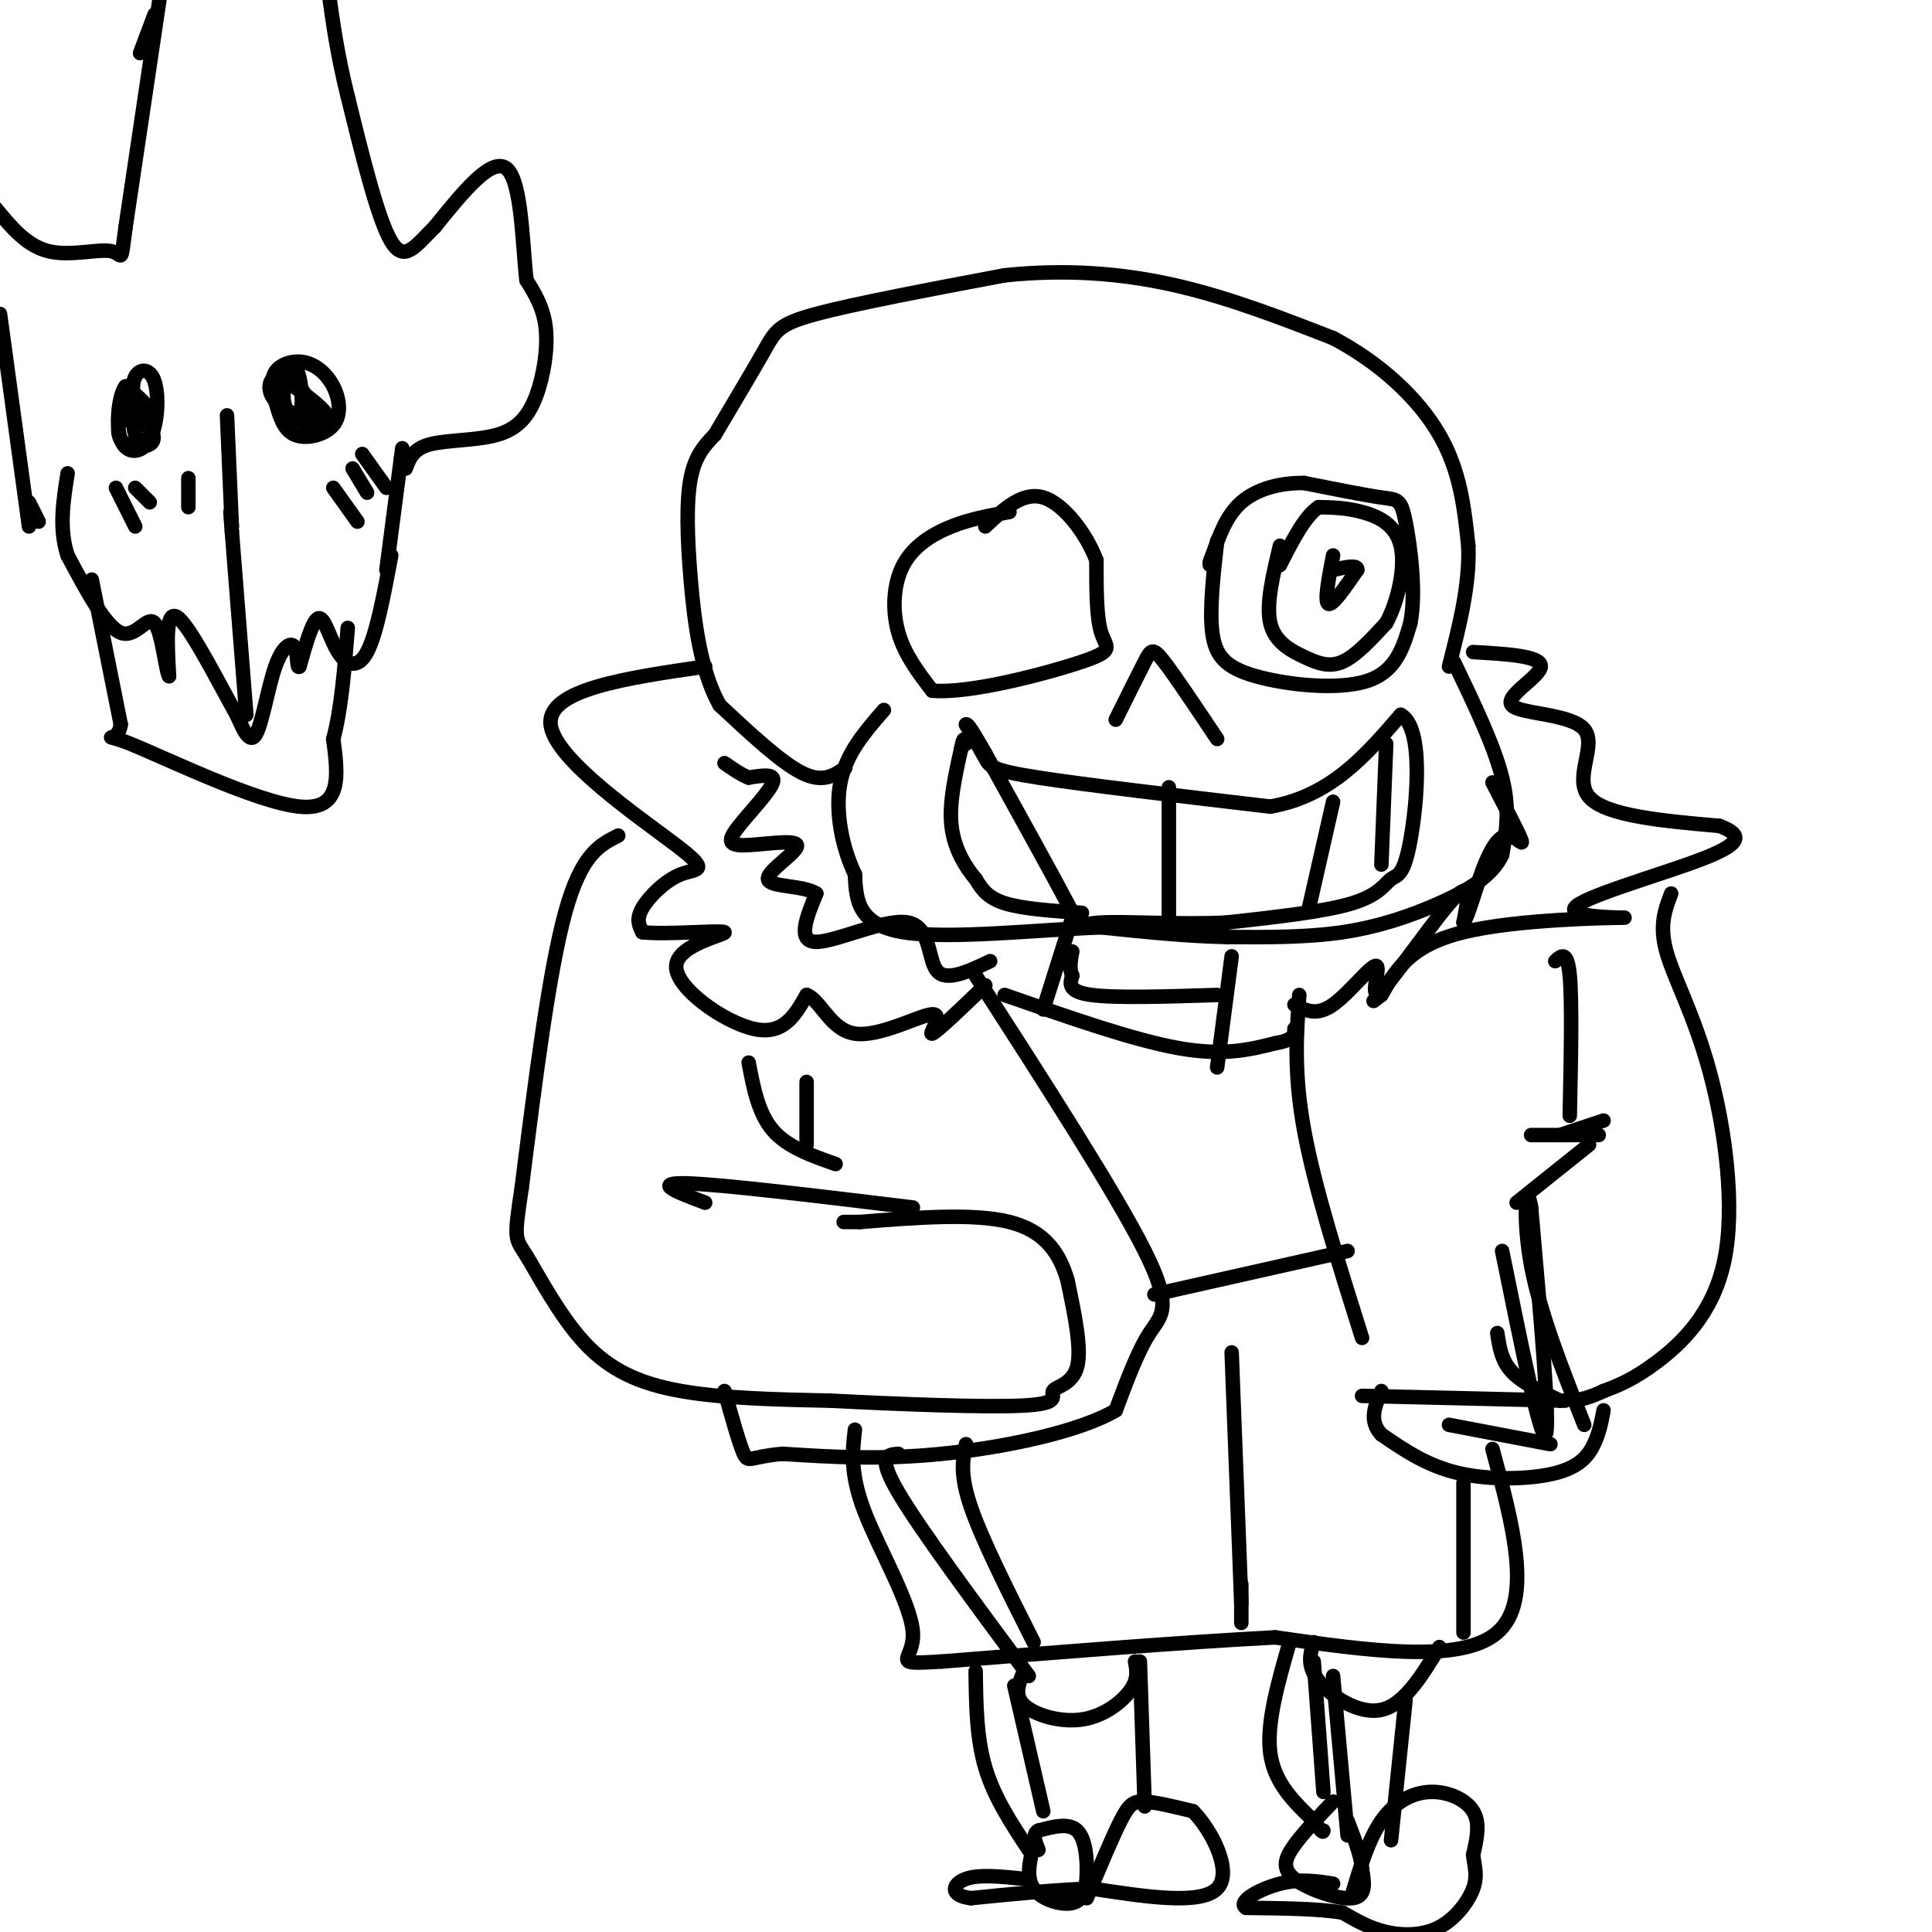 <svg viewBox='0 0 400 400' version='1.1' xmlns='http://www.w3.org/2000/svg' xmlns:xlink='http://www.w3.org/1999/xlink'><g fill='none' stroke='#000000' stroke-width='3' stroke-linecap='round' stroke-linejoin='round'><path d='M252,112c-0.810,7.113 -1.619,14.226 -1,19c0.619,4.774 2.667,7.208 9,9c6.333,1.792 16.952,2.940 23,1c6.048,-1.940 7.524,-6.970 9,-12'/><path d='M292,129c1.274,-6.345 -0.042,-16.208 -1,-21c-0.958,-4.792 -1.560,-4.512 -5,-5c-3.440,-0.488 -9.720,-1.744 -16,-3'/><path d='M270,100c-5.111,-0.067 -9.889,1.267 -13,4c-3.111,2.733 -4.556,6.867 -6,11'/><path d='M251,115c-1.000,2.167 -0.500,2.083 0,2'/><path d='M265,113c-1.452,6.048 -2.905,12.095 -2,16c0.905,3.905 4.167,5.667 7,7c2.833,1.333 5.238,2.238 8,1c2.762,-1.238 5.881,-4.619 9,-8'/><path d='M287,129c2.440,-4.452 4.042,-11.583 3,-16c-1.042,-4.417 -4.726,-6.119 -8,-7c-3.274,-0.881 -6.137,-0.940 -9,-1'/><path d='M273,105c-2.833,1.833 -5.417,6.917 -8,12'/><path d='M276,115c-0.917,4.750 -1.833,9.500 -1,10c0.833,0.500 3.417,-3.250 6,-7'/><path d='M281,118c0.167,-1.167 -2.417,-0.583 -5,0'/><path d='M209,106c-4.012,0.708 -8.024,1.417 -12,3c-3.976,1.583 -7.917,4.042 -10,8c-2.083,3.958 -2.310,9.417 -1,14c1.310,4.583 4.155,8.292 7,12'/><path d='M193,143c7.845,0.679 23.958,-3.625 31,-6c7.042,-2.375 5.012,-2.821 4,-6c-1.012,-3.179 -1.006,-9.089 -1,-15'/><path d='M227,116c-2.067,-5.489 -6.733,-11.711 -11,-13c-4.267,-1.289 -8.133,2.356 -12,6'/><path d='M301,137c4.167,8.667 8.333,17.333 10,24c1.667,6.667 0.833,11.333 0,16'/><path d='M311,177c-2.036,4.393 -7.125,7.375 -13,10c-5.875,2.625 -12.536,4.893 -20,6c-7.464,1.107 -15.732,1.054 -24,1'/><path d='M254,194c-8.333,-0.167 -17.167,-1.083 -26,-2'/><path d='M228,192c-12.711,0.444 -31.489,2.556 -41,1c-9.511,-1.556 -9.756,-6.778 -10,-12'/><path d='M177,181c-2.622,-5.422 -4.178,-12.978 -3,-19c1.178,-6.022 5.089,-10.511 9,-15'/><path d='M175,159c-2.333,1.583 -4.667,3.167 -9,1c-4.333,-2.167 -10.667,-8.083 -17,-14'/><path d='M149,146c-3.929,-6.905 -5.250,-17.167 -6,-26c-0.750,-8.833 -0.929,-16.238 0,-21c0.929,-4.762 2.964,-6.881 5,-9'/><path d='M148,90c2.845,-4.857 7.458,-12.500 10,-17c2.542,-4.500 3.012,-5.857 11,-8c7.988,-2.143 23.494,-5.071 39,-8'/><path d='M208,57c12.378,-1.289 23.822,-0.511 35,2c11.178,2.511 22.089,6.756 33,11'/><path d='M276,70c9.756,5.133 17.644,12.467 22,20c4.356,7.533 5.178,15.267 6,23'/><path d='M304,113c0.333,8.000 -1.833,16.500 -4,25'/><path d='M231,149c2.333,-4.711 4.667,-9.422 6,-12c1.333,-2.578 1.667,-3.022 4,0c2.333,3.022 6.667,9.511 11,16'/><path d='M200,150c1.533,2.644 3.067,5.289 4,7c0.933,1.711 1.267,2.489 11,4c9.733,1.511 28.867,3.756 48,6'/><path d='M263,167c12.500,-2.167 19.750,-10.583 27,-19'/><path d='M290,148c4.828,2.531 3.397,18.359 2,26c-1.397,7.641 -2.761,7.096 -4,8c-1.239,0.904 -2.354,3.258 -8,5c-5.646,1.742 -15.823,2.871 -26,4'/><path d='M254,191c-9.690,0.488 -20.917,-0.292 -26,0c-5.083,0.292 -4.024,1.655 -7,-4c-2.976,-5.655 -9.988,-18.327 -17,-31'/><path d='M204,156c-3.500,-6.167 -3.750,-6.083 -4,-6'/><path d='M224,189c-6.167,-0.417 -12.333,-0.833 -16,-2c-3.667,-1.167 -4.833,-3.083 -6,-5'/><path d='M202,182c-2.133,-2.511 -4.467,-6.289 -5,-11c-0.533,-4.711 0.733,-10.356 2,-16'/><path d='M199,155c0.500,-2.833 0.750,-1.917 1,-1'/><path d='M242,163c0.000,0.000 0.000,28.000 0,28'/><path d='M276,166c0.000,0.000 -5.000,22.000 -5,22'/><path d='M287,154c0.000,0.000 -1.000,25.000 -1,25'/><path d='M205,199c-4.536,2.155 -9.071,4.310 -11,2c-1.929,-2.310 -1.250,-9.083 -6,-10c-4.750,-0.917 -14.929,4.024 -19,4c-4.071,-0.024 -2.036,-5.012 0,-10'/><path d='M169,185c-2.794,-1.794 -9.781,-1.280 -10,-3c-0.219,-1.720 6.328,-5.674 6,-7c-0.328,-1.326 -7.531,-0.026 -11,0c-3.469,0.026 -3.203,-1.224 -1,-4c2.203,-2.776 6.344,-7.079 7,-9c0.656,-1.921 -2.172,-1.461 -5,-1'/><path d='M155,161c-1.667,-0.667 -3.333,-1.833 -5,-3'/><path d='M146,138c-16.375,2.375 -32.750,4.750 -32,12c0.750,7.250 18.624,19.376 26,25c7.376,5.624 4.255,4.745 1,6c-3.255,1.255 -6.644,4.644 -8,7c-1.356,2.356 -0.678,3.678 0,5'/><path d='M133,193c4.676,0.579 16.367,-0.474 17,0c0.633,0.474 -9.791,2.474 -10,7c-0.209,4.526 9.797,11.579 16,13c6.203,1.421 8.601,-2.789 11,-7'/><path d='M167,206c2.962,1.067 4.866,7.234 10,8c5.134,0.766 13.498,-3.871 16,-4c2.502,-0.129 -0.856,4.249 0,4c0.856,-0.249 5.928,-5.124 11,-10'/><path d='M268,208c2.276,1.217 4.552,2.434 8,0c3.448,-2.434 8.069,-8.518 9,-8c0.931,0.518 -1.826,7.640 1,5c2.826,-2.640 11.236,-15.040 15,-19c3.764,-3.960 2.882,0.520 2,5'/><path d='M303,191c0.979,-1.239 2.427,-6.837 4,-11c1.573,-4.163 3.270,-6.890 5,-7c1.730,-0.110 3.494,2.397 3,1c-0.494,-1.397 -3.247,-6.699 -6,-12'/><path d='M305,135c7.086,0.411 14.172,0.823 14,3c-0.172,2.177 -7.603,6.120 -6,8c1.603,1.880 12.239,1.699 15,5c2.761,3.301 -2.354,10.086 1,14c3.354,3.914 15.177,4.957 27,6'/><path d='M356,171c5.138,1.938 4.482,3.782 -4,7c-8.482,3.218 -24.789,7.811 -26,10c-1.211,2.189 12.674,1.974 10,2c-2.674,0.026 -21.907,0.293 -33,3c-11.093,2.707 -14.047,7.853 -17,13'/><path d='M286,206c-2.833,2.167 -1.417,1.083 0,0'/><path d='M128,173c-3.833,1.917 -7.667,3.833 -11,16c-3.333,12.167 -6.167,34.583 -9,57'/><path d='M108,246c-1.673,11.051 -1.356,10.179 1,14c2.356,3.821 6.750,12.337 12,18c5.250,5.663 11.357,8.475 20,10c8.643,1.525 19.821,1.762 31,2'/><path d='M172,290c13.577,0.695 32.021,1.434 40,1c7.979,-0.434 5.494,-2.040 6,-3c0.506,-0.960 4.002,-1.274 5,-5c0.998,-3.726 -0.501,-10.863 -2,-18'/><path d='M221,265c-1.600,-5.467 -4.600,-10.133 -12,-12c-7.400,-1.867 -19.200,-0.933 -31,0'/><path d='M178,253c-5.333,0.000 -3.167,0.000 -1,0'/><path d='M189,250c-19.917,-2.417 -39.833,-4.833 -47,-5c-7.167,-0.167 -1.583,1.917 4,4'/><path d='M173,241c-5.000,-1.750 -10.000,-3.500 -13,-7c-3.000,-3.500 -4.000,-8.750 -5,-14'/><path d='M167,237c0.000,0.000 0.000,-13.000 0,-13'/><path d='M346,185c-1.257,3.265 -2.514,6.530 -1,12c1.514,5.470 5.797,13.147 9,25c3.203,11.853 5.324,27.884 3,39c-2.324,11.116 -9.093,17.319 -14,21c-4.907,3.681 -7.954,4.841 -11,6'/><path d='M332,288c-2.833,1.333 -4.417,1.667 -6,2'/><path d='M323,290c-3.917,-1.833 -7.833,-3.667 -10,-6c-2.167,-2.333 -2.583,-5.167 -3,-8'/><path d='M311,259c4.000,19.750 8.000,39.500 9,38c1.000,-1.500 -1.000,-24.250 -3,-47'/><path d='M317,250c-0.956,-6.111 -1.844,2.111 0,12c1.844,9.889 6.422,21.444 11,33'/><path d='M314,249c0.000,0.000 15.000,-12.000 15,-12'/><path d='M323,235c0.000,0.000 9.000,-3.000 9,-3'/><path d='M317,235c0.000,0.000 14.000,0.000 14,0'/><path d='M325,231c0.250,-11.833 0.500,-23.667 0,-29c-0.500,-5.333 -1.750,-4.167 -3,-3'/><path d='M321,299c0.000,0.000 -21.000,-4.000 -21,-4'/><path d='M324,290c0.000,0.000 -42.000,-1.000 -42,-1'/><path d='M269,206c-0.583,8.083 -1.167,16.167 1,28c2.167,11.833 7.083,27.417 12,43'/><path d='M202,202c14.511,22.533 29.022,45.067 35,57c5.978,11.933 3.422,13.267 1,17c-2.422,3.733 -4.711,9.867 -7,16'/><path d='M231,292c-7.622,4.489 -23.178,7.711 -36,9c-12.822,1.289 -22.911,0.644 -33,0'/><path d='M162,301c-6.733,0.578 -7.067,2.022 -8,0c-0.933,-2.022 -2.467,-7.511 -4,-13'/><path d='M332,292c-0.440,2.327 -0.881,4.655 -2,7c-1.119,2.345 -2.917,4.708 -8,6c-5.083,1.292 -13.452,1.512 -20,0c-6.548,-1.512 -11.274,-4.756 -16,-8'/><path d='M286,297c-2.667,-2.833 -1.333,-5.917 0,-9'/><path d='M239,268c0.000,0.000 40.000,-9.000 40,-9'/><path d='M208,206c13.333,4.667 26.667,9.333 36,11c9.333,1.667 14.667,0.333 20,-1'/><path d='M264,216c4.000,-0.667 4.000,-1.833 4,-3'/><path d='M255,198c0.000,0.000 -3.000,23.000 -3,23'/><path d='M252,206c-10.500,0.333 -21.000,0.667 -26,0c-5.000,-0.667 -4.500,-2.333 -4,-4'/><path d='M222,202c-0.667,-1.500 -0.333,-3.250 0,-5'/><path d='M222,190c0.000,0.000 -6.000,19.000 -6,19'/><path d='M309,300c4.250,15.750 8.500,31.500 1,38c-7.500,6.500 -26.750,3.750 -46,1'/><path d='M264,339c-19.167,1.000 -44.083,3.000 -69,5'/><path d='M195,344c-11.464,0.702 -5.625,-0.042 -6,-6c-0.375,-5.958 -6.964,-17.131 -10,-25c-3.036,-7.869 -2.518,-12.435 -2,-17'/><path d='M200,299c-0.667,3.083 -1.333,6.167 1,13c2.333,6.833 7.667,17.417 13,28'/><path d='M186,301c-2.250,0.167 -4.500,0.333 0,8c4.500,7.667 15.750,22.833 27,38'/><path d='M303,307c0.000,0.000 0.000,31.000 0,31'/><path d='M257,332c0.000,0.000 -2.000,-52.000 -2,-52'/><path d='M257,336c0.000,0.000 0.000,-8.000 0,-8'/><path d='M212,346c-1.065,2.476 -2.131,4.952 0,7c2.131,2.048 7.458,3.667 12,3c4.542,-0.667 8.298,-3.619 10,-6c1.702,-2.381 1.351,-4.190 1,-6'/><path d='M236,344c0.000,0.000 1.000,30.000 1,30'/><path d='M202,346c0.083,6.917 0.167,13.833 2,20c1.833,6.167 5.417,11.583 9,17'/><path d='M210,349c0.000,0.000 6.000,26.000 6,26'/><path d='M214,382c-0.812,3.354 -1.624,6.708 0,9c1.624,2.292 5.683,3.522 8,3c2.317,-0.522 2.893,-2.794 3,-6c0.107,-3.206 -0.255,-7.344 -2,-9c-1.745,-1.656 -4.872,-0.828 -8,0'/><path d='M215,379c-1.333,0.667 -0.667,2.333 0,4'/><path d='M225,393c2.622,-6.267 5.244,-12.533 7,-16c1.756,-3.467 2.644,-4.133 5,-4c2.356,0.133 6.178,1.067 10,2'/><path d='M247,375c3.822,3.867 8.378,12.533 5,16c-3.378,3.467 -14.689,1.733 -26,0'/><path d='M226,391c-8.500,0.333 -16.750,1.167 -25,2'/><path d='M201,393c-4.644,-0.578 -3.756,-3.022 -1,-4c2.756,-0.978 7.378,-0.489 12,0'/><path d='M272,340c-0.756,2.422 -1.511,4.844 1,8c2.511,3.156 8.289,7.044 13,6c4.711,-1.044 8.356,-7.022 12,-13'/><path d='M276,347c0.000,0.000 3.000,33.000 3,33'/><path d='M291,352c0.000,0.000 -3.000,29.000 -3,29'/><path d='M267,340c-2.417,8.417 -4.833,16.833 -4,23c0.833,6.167 4.917,10.083 9,14'/><path d='M272,377c1.833,2.667 1.917,2.333 2,2'/><path d='M272,344c0.000,0.000 2.000,27.000 2,27'/><path d='M276,373c-3.036,3.167 -6.071,6.333 -8,9c-1.929,2.667 -2.750,4.833 0,7c2.750,2.167 9.071,4.333 12,4c2.929,-0.333 2.464,-3.167 2,-6'/><path d='M282,387c-0.167,-2.667 -1.583,-6.333 -3,-10'/><path d='M280,392c1.673,-5.595 3.345,-11.190 6,-15c2.655,-3.810 6.292,-5.833 10,-6c3.708,-0.167 7.488,1.524 9,4c1.512,2.476 0.756,5.738 0,9'/><path d='M305,384c0.278,2.522 0.971,4.325 0,7c-0.971,2.675 -3.608,6.220 -7,8c-3.392,1.780 -7.541,1.794 -11,1c-3.459,-0.794 -6.230,-2.397 -9,-4'/><path d='M278,396c-4.833,-0.833 -12.417,-0.917 -20,-1'/><path d='M258,395c-2.044,-1.267 2.844,-3.933 7,-5c4.156,-1.067 7.578,-0.533 11,0'/><path d='M26,82c-1.089,3.600 -2.178,7.200 -1,9c1.178,1.800 4.622,1.800 6,1c1.378,-0.800 0.689,-2.400 0,-4'/><path d='M31,88c0.131,-1.333 0.458,-2.667 -1,-3c-1.458,-0.333 -4.702,0.333 -5,1c-0.298,0.667 2.351,1.333 5,2'/><path d='M30,88c0.365,-1.518 -1.223,-6.313 -2,-6c-0.777,0.313 -0.744,5.733 0,8c0.744,2.267 2.200,1.379 3,0c0.800,-1.379 0.943,-3.251 0,-5c-0.943,-1.749 -2.971,-3.374 -5,-5'/><path d='M26,80c-1.331,1.534 -2.158,7.870 -1,11c1.158,3.130 4.300,3.056 6,0c1.700,-3.056 1.958,-9.092 1,-12c-0.958,-2.908 -3.131,-2.688 -4,-1c-0.869,1.688 -0.435,4.844 0,8'/><path d='M28,86c0.333,1.667 1.167,1.833 2,2'/><path d='M57,83c0.821,2.985 1.641,5.969 4,7c2.359,1.031 6.256,0.108 8,-2c1.744,-2.108 1.333,-5.400 0,-8c-1.333,-2.600 -3.590,-4.508 -6,-5c-2.410,-0.492 -4.974,0.431 -6,2c-1.026,1.569 -0.513,3.785 0,6'/><path d='M57,83c1.133,2.325 3.967,5.139 5,3c1.033,-2.139 0.266,-9.231 -1,-10c-1.266,-0.769 -3.030,4.783 -2,8c1.030,3.217 4.854,4.097 7,4c2.146,-0.097 2.613,-1.171 1,-3c-1.613,-1.829 -5.307,-4.415 -9,-7'/><path d='M58,78c-2.177,-0.266 -3.120,2.568 -1,5c2.120,2.432 7.301,4.463 8,3c0.699,-1.463 -3.086,-6.418 -5,-8c-1.914,-1.582 -1.957,0.209 -2,2'/><path d='M81,115c-1.530,8.185 -3.060,16.369 -5,20c-1.940,3.631 -4.292,2.708 -6,0c-1.708,-2.708 -2.774,-7.202 -4,-7c-1.226,0.202 -2.613,5.101 -4,10'/><path d='M62,138c-0.654,0.635 -0.289,-2.778 -1,-4c-0.711,-1.222 -2.499,-0.252 -4,4c-1.501,4.252 -2.715,11.786 -4,14c-1.285,2.214 -2.643,-0.893 -4,-4'/><path d='M49,148c-3.200,-5.600 -9.200,-17.600 -12,-20c-2.800,-2.400 -2.400,4.800 -2,12'/><path d='M35,140c-0.702,-0.940 -1.458,-9.292 -3,-11c-1.542,-1.708 -3.869,3.226 -7,2c-3.131,-1.226 -7.065,-8.613 -11,-16'/><path d='M14,115c-1.833,-5.500 -0.917,-11.250 0,-17'/><path d='M80,118c0.000,0.000 3.000,-23.000 3,-23'/><path d='M83,95c0.500,-3.833 0.250,-1.917 0,0'/><path d='M69,101c0.000,0.000 5.000,7.000 5,7'/><path d='M73,97c0.000,0.000 3.000,5.000 3,5'/><path d='M75,94c0.000,0.000 5.000,7.000 5,7'/><path d='M39,99c0.000,0.000 0.000,6.000 0,6'/><path d='M28,101c0.000,0.000 3.000,3.000 3,3'/><path d='M24,101c0.000,0.000 4.000,8.000 4,8'/><path d='M19,120c0.000,0.000 6.000,30.000 6,30'/><path d='M25,150c-0.619,4.607 -5.167,1.125 2,4c7.167,2.875 26.048,12.107 35,13c8.952,0.893 7.976,-6.554 7,-14'/><path d='M69,153c1.667,-6.167 2.333,-14.583 3,-23'/><path d='M84,97c0.748,-2.033 1.496,-4.067 5,-5c3.504,-0.933 9.764,-0.766 14,-2c4.236,-1.234 6.448,-3.871 8,-8c1.552,-4.129 2.443,-9.751 2,-14c-0.443,-4.249 -2.222,-7.124 -4,-10'/><path d='M109,58c-0.844,-7.200 -0.956,-20.200 -4,-23c-3.044,-2.800 -9.022,4.600 -15,12'/><path d='M90,47c-3.933,3.867 -6.267,7.533 -9,3c-2.733,-4.533 -5.867,-17.267 -9,-30'/><path d='M72,20c-2.167,-8.667 -3.083,-15.333 -4,-22'/><path d='M32,3c0.000,0.000 -3.000,8.000 -3,8'/><path d='M33,0c0.000,0.000 -7.000,47.000 -7,47'/><path d='M26,47c-1.119,8.298 -0.417,5.542 -3,5c-2.583,-0.542 -8.452,1.131 -13,0c-4.548,-1.131 -7.774,-5.065 -11,-9'/><path d='M0,65c0.000,0.000 6.000,44.000 6,44'/><path d='M6,104c0.000,0.000 2.000,4.000 2,4'/><path d='M51,148c0.000,0.000 -3.000,-38.000 -3,-38'/><path d='M48,110c-0.500,-6.500 -0.250,-3.750 0,-1'/><path d='M48,109c-0.167,-4.000 -0.583,-13.500 -1,-23'/></g>
</svg>